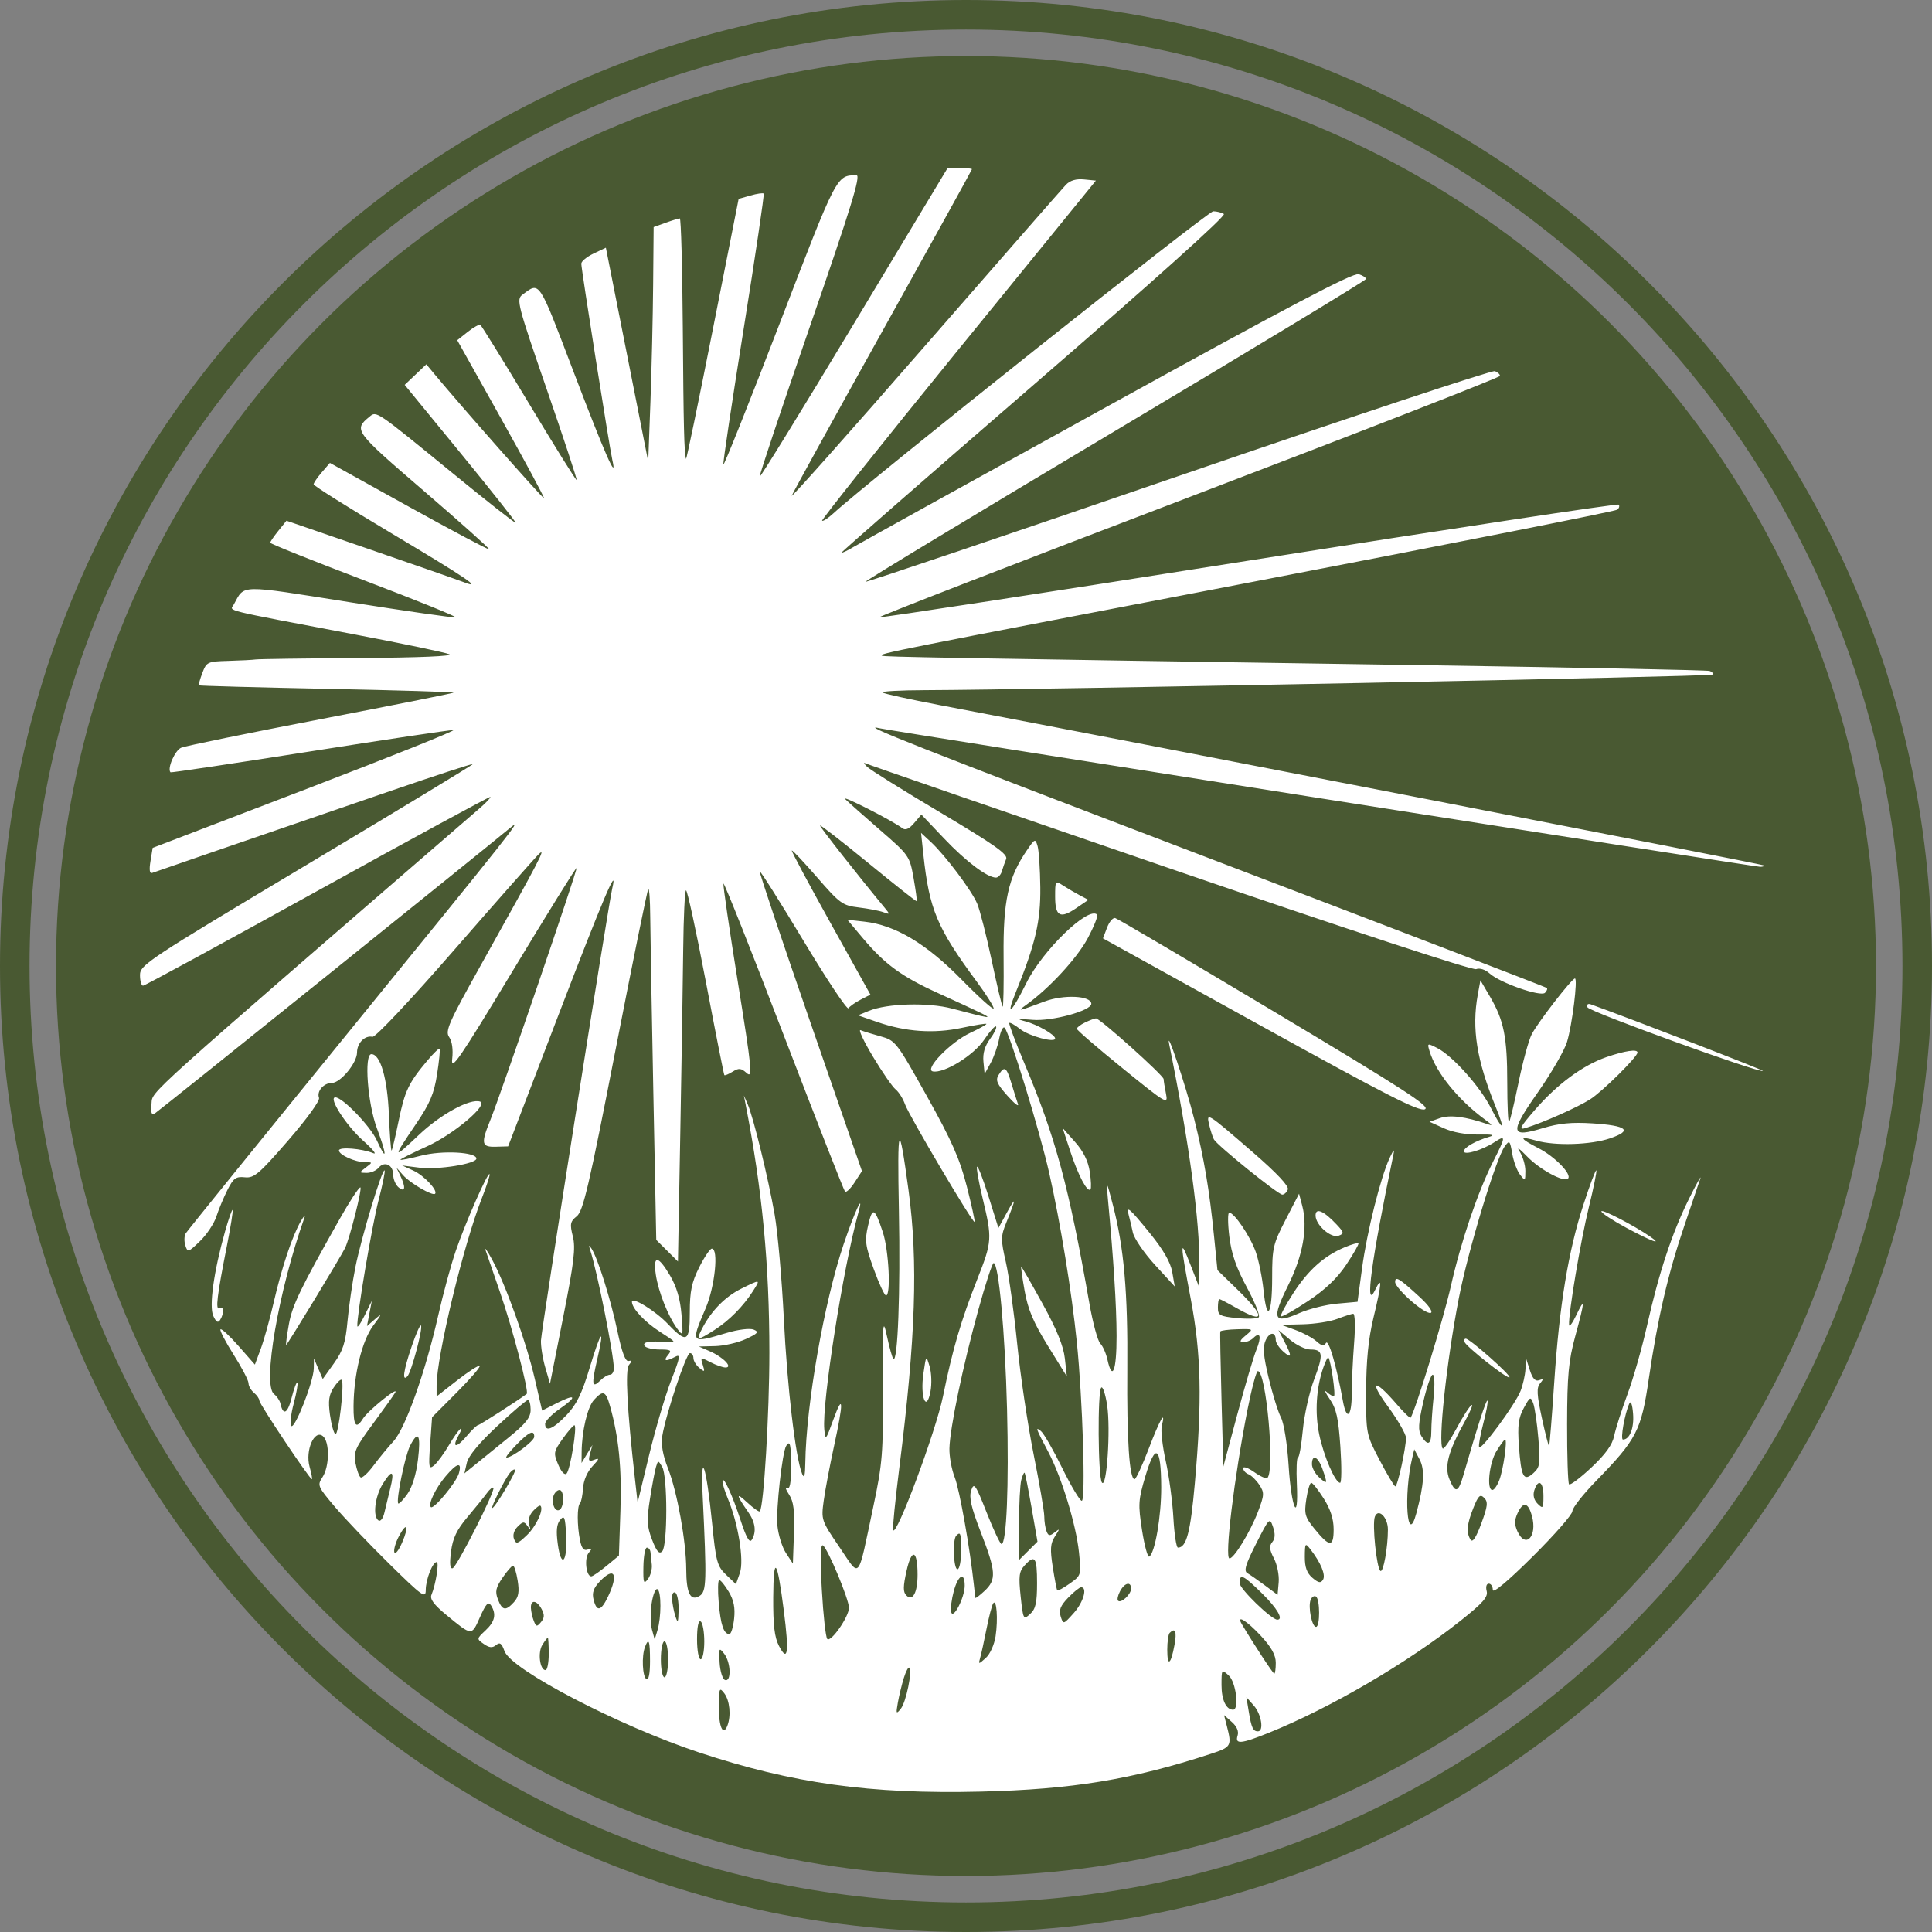 <svg width="512" height="512" viewBox="0 0 512 512" fill="none" xmlns="http://www.w3.org/2000/svg">
<rect x="0" y="0" width="512" height="512" fill="#808080" stroke="none"/>
<path fill-rule="evenodd" clip-rule="evenodd" d="M256 504.171C393.061 504.171 504.171 393.061 504.171 256C504.171 118.939 393.061 7.829 256 7.829C118.939 7.829 7.829 118.939 7.829 256C7.829 393.061 118.939 504.171 256 504.171ZM256 512C397.385 512 512 397.385 512 256C512 114.615 397.385 0 256 0C114.615 0 0 114.615 0 256C0 397.385 114.615 512 256 512Z" fill="#495932"/>
<circle cx="256" cy="256" r="241.159" fill="#495932"/>
<path fill-rule="evenodd" clip-rule="evenodd" d="M226.411 85.586C212.814 108.172 201.532 126.494 201.339 126.301C201.147 126.109 207.18 108.059 214.748 86.191C225.529 55.036 228.177 46.434 226.985 46.444C221.656 46.489 221.906 46.007 206.629 85.719C198.556 106.703 191.838 123.523 191.7 123.097C191.562 122.671 193.994 106.428 197.103 87.002C200.213 67.575 202.589 51.509 202.384 51.299C202.178 51.09 200.6 51.32 198.879 51.813L195.747 52.706L188.866 87.514C185.082 106.659 181.9 122 181.796 121.606C181.3 119.728 181.149 113.517 180.948 86.763C180.829 70.881 180.474 57.886 180.159 57.886C179.844 57.886 178.154 58.401 176.403 59.032L173.22 60.179L173.087 75.499C173.014 83.926 172.69 97.908 172.368 106.571L171.782 122.322L166.172 93.984L160.563 65.646L157.305 67.193C155.514 68.044 154.048 69.253 154.048 69.88C154.048 71.332 161.529 118.656 162.262 121.845C163.673 127.981 160.36 120.464 152.091 98.766C142.579 73.808 143.119 74.625 138.421 78.125C136.792 79.339 137.159 80.759 144.893 103.173C149.403 116.241 152.967 127.058 152.813 127.212C152.66 127.364 146.985 118.256 140.202 106.972C133.421 95.688 127.613 86.297 127.299 86.103C126.985 85.909 125.478 86.744 123.95 87.957L121.173 90.162L132.807 110.947C139.206 122.378 144.312 131.86 144.154 132.016C143.914 132.255 121.971 107.391 115.065 99.055L112.987 96.548L110.116 99.272L107.245 101.997L122.09 120.124C130.254 130.094 136.796 138.368 136.625 138.512C136.454 138.657 128.981 132.779 120.019 125.45C99.475 108.653 99.802 108.876 97.914 110.436C93.664 113.949 93.862 114.219 112.297 130.077C121.988 138.413 129.773 145.377 129.599 145.553C129.424 145.729 119.865 140.655 108.357 134.276L87.432 122.679L85.273 125.179C84.086 126.554 83.114 127.983 83.114 128.354C83.114 128.726 92.403 134.568 103.757 141.335C123.699 153.222 128.377 156.401 122.709 154.211C121.229 153.639 110.097 149.756 97.972 145.581L75.924 137.991L73.772 140.657C72.588 142.124 71.618 143.549 71.615 143.825C71.613 144.101 82.853 148.603 96.593 153.828C110.333 159.055 121.197 163.456 120.734 163.61C120.271 163.764 107.627 161.952 92.636 159.583C62.932 154.889 64.914 154.849 61.957 160.201C60.947 162.028 58.017 161.303 94.137 168.164C106.79 170.567 118.006 172.913 119.06 173.377C120.24 173.895 111.02 174.284 95.096 174.386C80.861 174.476 68.567 174.647 67.776 174.764C66.986 174.881 63.737 175.05 60.557 175.14C54.998 175.296 54.733 175.42 53.625 178.343C52.991 180.014 52.583 181.492 52.717 181.626C52.852 181.76 68.164 182.177 86.742 182.553C105.32 182.928 120.374 183.381 120.196 183.559C120.018 183.736 104.161 186.9 84.958 190.589C65.755 194.278 49.129 197.683 48.013 198.155C46.35 198.857 44.246 203.714 45.19 204.672C45.327 204.811 61.85 202.341 81.907 199.183C101.965 196.025 119.176 193.452 120.156 193.466C121.134 193.479 103.603 200.512 81.197 209.095L40.457 224.7L39.881 228.21C39.494 230.571 39.651 231.592 40.36 231.327C41.376 230.949 56.966 225.586 103.483 209.614C115.477 205.495 125.291 202.296 125.291 202.505C125.291 202.714 105.448 214.744 81.197 229.239C39.009 254.454 37.102 255.715 37.102 258.406C37.102 259.952 37.464 261.218 37.908 261.218C38.352 261.218 59.165 249.904 84.159 236.075C109.154 222.246 129.758 211.05 129.945 211.196C130.132 211.342 128.838 212.712 127.069 214.243C36.875 292.26 40.471 289.023 40.154 292.476C39.921 295.003 40.145 295.596 41.113 295.011C42.157 294.38 129.389 224.272 135.281 219.329C138.779 216.394 135.594 220.419 92.72 273.105C69.201 302.007 49.626 326.196 49.219 326.856C48.813 327.517 48.768 328.956 49.118 330.054C49.725 331.962 49.896 331.913 52.995 328.921C54.778 327.2 56.736 324.258 57.343 322.382C57.952 320.506 59.276 317.337 60.285 315.338C61.853 312.231 62.521 311.746 64.882 311.997C67.33 312.256 68.632 311.151 76.345 302.266C81.368 296.479 84.833 291.687 84.543 290.928C83.879 289.197 85.781 286.993 87.939 286.993C90.221 286.993 94.617 281.681 94.617 278.922C94.617 276.429 96.688 274.321 98.704 274.763C99.483 274.934 108.71 265.129 120.436 251.672C131.643 238.809 141.693 227.425 142.769 226.375C144.881 224.313 143.117 227.692 127.347 255.915C118.876 271.073 117.92 273.251 119.036 274.838C119.812 275.94 120.12 278.165 119.837 280.619C119.441 284.053 121.673 280.805 135.94 257.187C145.049 242.106 152.63 229.895 152.788 230.052C153.113 230.376 132.749 289.906 129.983 296.715C127.391 303.098 127.571 304.004 131.412 303.895L134.658 303.803L147.848 269.385C159.822 238.143 163.843 228.666 162.25 235.444C161.192 239.946 143.462 352.382 143.358 355.247C143.301 356.822 143.817 360.044 144.505 362.407L145.755 366.703L149.251 349.042C152.112 334.592 152.576 330.703 151.804 327.649C150.977 324.375 151.105 323.721 152.855 322.31C154.542 320.95 156.111 314.219 163.095 278.371C167.632 255.089 171.55 235.833 171.803 235.582C172.055 235.331 172.284 238.526 172.312 242.682C172.34 246.839 172.711 267.868 173.138 289.412L173.914 328.585L176.788 331.448L179.664 334.312L180.283 300.39C180.625 281.734 180.973 259.683 181.06 251.388C181.145 243.095 181.477 236.148 181.796 235.952C182.115 235.756 184.477 246.622 187.045 260.1C189.612 273.578 191.824 284.743 191.959 284.911C192.094 285.079 193.085 284.668 194.161 283.999C195.802 282.978 196.405 283.04 197.897 284.385C199.5 285.83 199.271 283.472 195.572 260.477C193.315 246.446 191.582 234.604 191.721 234.16C191.859 233.715 199.037 251.757 207.67 274.253C216.304 296.749 223.622 315.433 223.935 315.774C224.247 316.116 225.386 315.035 226.466 313.374L228.429 310.353L214.722 270.831C207.183 249.094 201.168 231.158 201.354 230.972C201.541 230.787 206.769 239.07 212.972 249.38C219.175 259.69 224.523 267.708 224.856 267.197C225.19 266.686 226.634 265.665 228.066 264.927L230.671 263.585L220.11 244.629C214.302 234.204 209.679 225.549 209.837 225.396C209.995 225.244 213.021 228.455 216.562 232.531C222.59 239.47 223.293 239.978 227.586 240.49C230.108 240.789 233.035 241.354 234.089 241.743C235.881 242.404 235.906 242.329 234.488 240.618C227.625 232.338 217.314 219.227 217.314 218.781C217.314 218.479 223.029 222.911 230.015 228.631C237.001 234.352 242.817 238.948 242.938 238.846C243.061 238.743 242.688 235.983 242.109 232.711C241.076 226.864 240.926 226.649 233.26 220.001C228.971 216.282 224.815 212.59 224.024 211.797C222.668 210.438 236.564 217.507 239.116 219.475C239.948 220.116 240.895 219.71 242.243 218.135L244.176 215.874L250.192 222.209C255.97 228.292 261.638 232.568 263.932 232.576C264.53 232.578 265.236 231.827 265.501 230.909C265.767 229.991 266.278 228.529 266.637 227.663C267.16 226.404 263.668 223.933 249.253 215.36C239.33 209.459 230.566 203.985 229.775 203.197C228.985 202.408 228.769 201.992 229.296 202.272C229.823 202.552 266.103 215.081 309.918 230.113C357.274 246.361 390.235 257.195 391.192 256.83C392.146 256.465 393.606 256.937 394.768 257.983C397.529 260.471 408.301 264.234 409.434 263.105C409.932 262.61 410.152 262.027 409.923 261.81C409.695 261.593 369.823 246.28 321.319 227.782C242.911 197.878 226.687 191.476 233.232 193.022C236.206 193.724 464.963 229.716 466.452 229.716C467.206 229.716 467.642 229.543 467.422 229.331C467.098 229.02 306.224 197.736 249.124 186.88C241.05 185.345 234.184 183.831 233.867 183.515C233.549 183.199 238.646 182.923 245.192 182.901C275.499 182.802 453.27 179.294 453.78 178.786C454.097 178.47 453.755 178.03 453.02 177.809C452.286 177.587 418.902 176.912 378.834 176.307C247.57 174.327 234.094 174.092 233.712 173.763C233.039 173.184 234.845 172.825 331.863 154.218C384.585 144.105 428.123 135.485 428.615 135.06C429.108 134.635 429.257 134.035 428.949 133.727C428.639 133.419 384.518 140.099 330.901 148.57C277.283 157.041 233.241 163.798 233.027 163.586C232.814 163.373 269.73 149.062 315.063 131.782C360.395 114.504 397.494 100.03 397.506 99.621C397.517 99.21 396.913 98.64 396.165 98.354C395.416 98.068 357.653 110.592 312.246 126.185C266.84 141.777 229.545 154.375 229.369 154.179C229.192 153.984 258.953 135.997 295.505 114.208C332.057 92.419 361.985 74.299 362.011 73.94C362.037 73.582 361.171 73.008 360.087 72.665C358.613 72.199 341.852 81.012 293.705 107.567C258.28 127.106 227.895 143.931 226.181 144.956C224.467 145.981 223.065 146.632 223.065 146.403C223.065 146.174 246.1 126.057 274.252 101.698C305.854 74.354 325.017 57.14 324.338 56.707C323.732 56.321 322.465 56 321.522 55.991C320.118 55.98 229.768 127.824 220.918 135.988C219.475 137.321 218.102 138.221 217.868 137.988C217.635 137.756 233.865 117.383 253.934 92.714L290.425 47.862L287.278 47.553C285.17 47.345 283.58 47.819 282.462 48.985C281.544 49.943 264.701 69.198 245.032 91.775C225.363 114.351 209.523 132.16 209.83 131.351C210.139 130.54 221.007 110.814 233.983 87.515C246.958 64.215 257.574 45.01 257.574 44.836C257.574 44.664 256.125 44.521 254.352 44.521H251.13L226.411 85.586ZM244.7 226.418C246.267 241.029 248.307 245.885 258.907 260.225C261.337 263.512 263.325 266.663 263.325 267.228C263.325 267.793 259.512 264.37 254.851 259.621C245.483 250.076 237.261 245.165 229.119 244.251L224.555 243.739L228.668 248.631C234.476 255.54 238.97 258.819 248.651 263.211C253.295 265.319 258.389 267.679 259.97 268.456C263.27 270.077 262.334 269.934 252.321 267.285C245.957 265.601 235.117 265.899 230.255 267.893L227.379 269.071L232.459 270.83C240.045 273.457 247.487 273.97 254.938 272.379C258.496 271.62 261.408 271.157 261.408 271.353C261.408 271.549 259.48 272.611 257.122 273.715C251.899 276.161 244.815 283.477 247.224 283.938C250.215 284.512 258.089 279.639 260.825 275.522C262.28 273.334 263.691 271.764 263.961 272.034C264.231 272.303 263.52 273.78 262.379 275.316C260.972 277.213 260.407 279.151 260.62 281.357L260.934 284.606L262.527 281.709C263.403 280.116 264.427 277.184 264.802 275.195C265.176 273.204 265.82 271.931 266.231 272.363C267.584 273.788 275.557 299.76 278.062 310.907C281.052 324.211 283.997 342.263 285.373 355.725C286.912 370.785 287.75 397.727 286.678 397.727C286.177 397.727 283.847 393.826 281.5 389.059C279.153 384.29 276.622 379.887 275.875 379.274C274.295 377.977 274.457 378.435 277.837 384.84C281.336 391.47 285.188 404.086 285.937 411.37C286.56 417.428 286.54 417.496 283.518 419.64C281.841 420.828 280.341 421.647 280.185 421.458C280.029 421.27 279.491 418.494 278.99 415.29C278.248 410.544 278.353 409.042 279.558 407.176C280.912 405.079 280.907 404.989 279.482 406.105C278.195 407.113 277.827 407.059 277.337 405.788C277.012 404.944 276.745 403.185 276.745 401.879C276.745 400.572 275.472 393.148 273.914 385.381C272.356 377.614 270.398 364.446 269.563 356.12C268.728 347.794 267.374 338.05 266.557 334.467C265.185 328.461 265.196 327.643 266.699 323.941C269.299 317.536 269.355 316.758 266.889 321.25L264.592 325.437L261.98 317.095C260.544 312.506 259.171 308.949 258.931 309.188C258.691 309.427 259.363 313.23 260.424 317.638C262.977 328.242 262.923 329.03 258.982 339.026C254.675 349.946 252.467 357.493 249.903 370.044C247.988 379.414 237.426 407.697 236.677 405.459C236.509 404.958 237.254 397.536 238.333 388.966C242.675 354.487 243.342 334.37 240.772 315.441C238.203 296.511 237.767 297.446 238.22 320.918C238.635 342.365 237.922 361.293 236.746 360.121C236.463 359.839 235.698 357.124 235.047 354.086C233.97 349.072 233.872 350.319 233.975 367.657C234.079 385.078 233.859 387.836 231.459 399.159C227.167 419.406 228.105 418.281 222.441 409.97C217.656 402.945 217.598 402.773 218.299 397.662C218.691 394.81 219.924 388.296 221.039 383.186C223.592 371.482 223.515 368.865 220.835 376.249C218.85 381.717 218.742 381.833 218.449 378.813C217.782 371.938 223.441 335.931 227.48 321.359C229.111 315.474 226.486 321.1 223.571 329.736C218.401 345.054 213.623 372.321 213.414 387.698C213.368 391.143 213.131 391.944 212.564 390.568C210.829 386.351 208.617 367.571 207.729 349.52C207.211 339.019 206.111 326.561 205.282 321.836C203.588 312.177 199.644 296.045 198.135 292.603L197.14 290.334L197.617 292.792C202.012 315.416 203.892 335.084 203.893 358.439C203.894 374.609 202.406 399.354 201.362 400.522C201.162 400.746 199.642 399.672 197.984 398.135C194.954 395.326 195.041 396.047 198.3 400.738C200.201 403.475 200.515 406.034 199.204 408.095C198.631 408.996 197.727 407.392 196.261 402.869C194.08 396.148 191.539 390.699 191.471 392.599C191.45 393.191 192.085 395.232 192.884 397.135C195.631 403.683 197.232 413.536 196.081 416.822L195.033 419.817L192.432 417.337C190.063 415.076 189.734 413.866 188.716 403.667C187.184 388.325 185.601 383.67 186.209 396.295C187.312 419.178 187.235 421.776 185.414 422.914C182.971 424.44 181.88 422.277 181.858 415.865C181.832 408.461 179.458 395.329 177.027 389.142C175.644 385.62 175.145 382.797 175.511 380.55C176.439 374.844 181.864 358.588 182.839 358.588C183.348 358.588 183.764 359.18 183.764 359.904C183.764 360.626 184.473 361.804 185.34 362.521C186.739 363.678 186.841 363.588 186.243 361.711C185.592 359.67 185.66 359.645 188.261 360.997C189.741 361.766 191.546 362.397 192.268 362.401C194.329 362.41 191.689 359.672 188.143 358.121L185.202 356.835L189.515 356.732C191.888 356.675 195.554 355.832 197.663 354.86C200.881 353.374 201.215 352.973 199.737 352.364C198.724 351.947 195.666 352.323 192.547 353.249C182.968 356.091 182.984 356.109 187.023 346.656C189.46 340.952 190.493 330.905 188.642 330.905C188.163 330.905 186.653 333.137 185.287 335.865C183.307 339.824 182.805 342.217 182.805 347.713C182.805 355.707 182.003 356.131 176.941 350.813C173.674 347.381 167.468 343.565 167.468 344.987C167.468 346.747 170.881 350.381 175.022 353.028C179.29 355.758 179.346 355.852 176.575 355.648C172.037 355.314 170.183 355.646 170.823 356.679C171.149 357.204 172.953 357.634 174.831 357.634C177.759 357.634 178.077 357.838 177.054 359.066C175.682 360.712 176.41 360.908 178.921 359.57C180.423 358.769 180.28 359.622 177.877 365.785C176.344 369.714 173.715 378.616 172.034 385.567L168.976 398.205L168.274 392C166.175 373.445 165.629 362.985 166.695 361.706C167.533 360.701 167.504 360.459 166.57 360.683C165.745 360.879 164.793 358.337 163.642 352.861C161.883 344.483 158.416 333.418 156.763 330.905C156.033 329.796 155.96 329.904 156.438 331.382C158.315 337.184 162.671 359.027 162.674 362.645C162.674 363.564 162.213 364.316 161.649 364.316C161.083 364.316 159.954 364.98 159.138 365.794C156.877 368.045 156.705 367.003 158.242 360.378C160.353 351.278 159.293 352.413 156.261 362.498C154.204 369.343 152.786 372.239 150.13 375.019C146.568 378.748 144.462 379.608 144.462 377.333C144.462 376.617 146.195 374.835 148.314 373.372C153.09 370.076 152.652 369.252 147.512 371.865L143.666 373.819L141.685 365.255C139.483 355.732 133.968 340.353 130.392 333.769C129.109 331.406 128.348 330.332 128.7 331.382C129.052 332.432 130.754 337.372 132.481 342.36C135.788 351.906 140.25 368.896 139.583 369.397C137.1 371.259 127.096 377.681 126.678 377.681C126.374 377.681 125.021 378.987 123.672 380.585C120.989 383.761 119.716 383.783 121.412 380.627C123.448 376.839 121.527 378.651 119.057 382.85C117.693 385.168 115.883 387.637 115.037 388.338C113.638 389.493 113.543 388.961 114 382.598L114.504 375.585L121.042 369.023C124.639 365.414 127.37 362.25 127.111 361.993C126.852 361.735 124.181 363.447 121.173 365.798L115.705 370.071V367.242C115.705 359.407 122.816 329.919 127.696 317.519C129.002 314.199 129.921 311.331 129.737 311.148C129.233 310.647 123.45 323.774 120.823 331.382C119.553 335.057 117.448 342.79 116.144 348.565C112.763 363.537 107.425 378.55 104.264 381.976C102.81 383.551 100.428 386.447 98.971 388.41C97.513 390.374 95.986 391.775 95.577 391.523C95.169 391.272 94.553 389.576 94.21 387.754C93.654 384.801 94.143 383.686 98.72 377.481C101.544 373.653 104.24 369.877 104.711 369.089C105.93 367.052 97.556 373.785 96.219 375.917C94.377 378.857 93.656 377.931 93.693 372.669C93.753 364.202 95.95 355.241 98.945 351.253C101.207 348.241 101.297 347.941 99.467 349.52L97.253 351.429L97.895 348.088L98.536 344.747L96.654 348.565C95.619 350.665 94.739 351.954 94.699 351.429C94.506 348.917 98.575 324.787 100.318 318.099C101.401 313.942 102.123 310.379 101.923 310.178C101.313 309.572 95.741 328.027 94.19 335.785C93.391 339.781 92.45 346.224 92.098 350.104C91.577 355.854 90.912 357.922 88.495 361.305L85.531 365.455L84.365 362.737L83.2 360.02L83.157 362.664C83.1 366.135 78.126 378.823 77.188 377.889C76.788 377.491 77.079 374.831 77.835 371.978C78.59 369.125 79.028 366.612 78.808 366.392C78.587 366.173 77.898 368.007 77.276 370.467C76.217 374.654 75.026 375.254 74.315 371.957C74.146 371.171 73.38 370.039 72.615 369.441C69.502 367.012 73.76 342.268 80.643 322.79C81.015 321.74 80.603 322.115 79.728 323.623C77.454 327.541 74.684 335.838 72.515 345.224C71.484 349.687 69.944 355.205 69.094 357.487L67.547 361.636L63.234 356.726C60.862 354.025 58.705 352.03 58.441 352.293C58.177 352.555 59.739 355.573 61.911 358.997C64.082 362.422 65.859 365.826 65.859 366.562C65.859 367.298 66.506 368.435 67.297 369.089C68.088 369.743 68.735 370.686 68.735 371.185C68.735 372.082 82.051 392 82.65 392C82.82 392 82.545 390.508 82.04 388.684C80.849 384.389 83.317 378.732 85.57 380.594C87.396 382.103 87.334 388.617 85.467 391.455C84.045 393.615 84.178 393.933 88.724 399.297C91.331 402.372 97.82 409.175 103.146 414.415C111.915 423.044 112.829 423.701 112.829 421.381C112.829 418.596 114.642 413.956 115.73 413.956C116.435 413.956 115.469 419.976 114.335 422.654C113.871 423.752 115.003 425.278 118.289 427.981C125.13 433.608 124.957 433.597 127.198 428.552C128.768 425.02 129.415 424.326 130.114 425.427C131.601 427.769 131.172 429.731 128.656 432.083C126.285 434.302 126.282 434.323 128.218 435.674C129.674 436.689 130.492 436.762 131.458 435.964C132.472 435.126 132.953 435.469 133.689 437.552C135.432 442.484 163.947 457.343 185.202 464.393C210.038 472.631 230.591 475.496 259.852 474.797C284.079 474.219 300.026 471.604 320.84 464.796C326.324 463.003 326.491 462.715 325.123 457.391L324.387 454.527L326.461 456.358C327.775 457.518 328.331 458.829 327.978 459.938C327.216 462.327 328.867 462.182 336.252 459.205C352.56 452.634 373.04 440.658 387.144 429.445C393.002 424.788 394.392 423.202 393.982 421.642C393.691 420.53 393.931 419.684 394.538 419.684C395.127 419.684 395.609 420.428 395.609 421.338C395.609 422.373 399.555 419.074 406.153 412.524C411.952 406.767 416.697 401.346 416.697 400.48C416.697 399.613 419.51 396.019 422.948 392.492C433.777 381.384 434.938 379.137 436.95 365.373C439.291 349.355 442.068 337.412 446.408 324.7C448.38 318.924 450.271 313.34 450.612 312.29C450.952 311.24 449.569 313.731 447.537 317.827C443.085 326.804 439.609 337.339 436.452 351.429C435.158 357.204 432.827 365.366 431.27 369.566C429.715 373.767 428.137 378.707 427.763 380.544C427.289 382.88 425.474 385.394 421.734 388.9C418.791 391.658 416.131 393.663 415.821 393.355C415.512 393.047 415.276 385.85 415.295 377.363C415.325 364.495 415.683 360.634 417.452 354.133C420.026 344.673 420.076 343.582 417.709 348.565C416.711 350.665 415.859 351.794 415.816 351.074C415.639 348.086 418.883 328.804 421.045 319.989C422.325 314.773 423.219 310.352 423.033 310.166C422.845 309.98 421.321 314.033 419.646 319.173C415.614 331.539 413.253 345.869 411.892 366.225C411.277 375.413 410.662 383.046 410.523 383.187C410.385 383.328 409.521 379.982 408.604 375.753C407.272 369.615 407.174 367.777 408.118 366.645C409.081 365.488 409.037 365.327 407.877 365.77C406.891 366.148 406.146 365.351 405.444 363.167L404.431 360.02L404.261 362.884C404.167 364.459 403.584 367.037 402.965 368.612C401.533 372.256 392.358 384.676 391.966 383.503C391.803 383.018 392.324 380.132 393.121 377.089C393.919 374.046 394.401 371.387 394.193 371.179C393.859 370.847 391.606 377.82 387.851 390.807C386.467 395.596 385.707 395.851 384.129 392.056C382.727 388.685 383.781 384.662 388.105 376.87C389.664 374.062 390.497 372.036 389.958 372.368C389.418 372.7 387.601 375.543 385.919 378.685C384.238 381.826 382.625 384.16 382.334 383.871C381.017 382.56 383.35 360.827 386.615 343.99C389.066 331.352 396.444 306.969 398.779 303.789C400.015 302.105 400.155 302.242 400.749 305.701C401.101 307.75 402.03 310.26 402.812 311.279C404.17 313.046 404.236 313 404.236 310.298C404.236 308.74 403.536 306.402 402.681 305.104C401.826 303.806 402.686 304.375 404.591 306.369C407.973 309.907 414.437 313.427 415.538 312.33C416.648 311.225 412.065 306.512 407.712 304.281C402.599 301.661 402.398 300.92 407.169 302.283C412.14 303.702 421.555 303.408 426.667 301.674C432.778 299.6 431.226 298.293 421.95 297.7C416.557 297.356 413.142 297.685 408.928 298.956C400.155 301.601 399.973 300.295 407.596 289.408C411.141 284.343 414.598 278.361 415.277 276.115C416.642 271.6 418.173 259.309 417.371 259.309C416.547 259.309 407.504 270.987 405.912 274.105C405.108 275.68 403.536 281.447 402.419 286.92C401.303 292.393 400.175 297.082 399.916 297.341C399.656 297.599 399.44 292.907 399.437 286.913C399.431 274.796 398.549 270.408 394.841 264.082L392.323 259.786L391.625 263.605C389.982 272.586 391.326 280.956 396.414 293.436C399.021 299.834 398.295 299.894 395.065 293.548C392.204 287.925 384.971 279.85 380.934 277.771C378.244 276.386 378.196 276.405 378.85 278.571C380.574 284.289 386.544 291.622 393.714 296.831C395.556 298.169 395.658 298.408 394.171 297.897C388.37 295.907 384.242 295.383 381.614 296.305L378.834 297.28L382.668 299.015C385.014 300.076 388.548 300.714 391.774 300.659C395.555 300.594 396.353 300.771 394.594 301.286C391.06 302.32 387.94 304.107 387.94 305.097C387.94 306.236 392.789 304.808 395.966 302.735C399.133 300.668 399.113 301.08 395.718 307.783C391.62 315.874 387.146 329.065 384.477 340.928C382.581 349.353 375.046 373.962 373.832 375.698C373.676 375.919 372.005 374.303 370.116 372.107C364.22 365.247 362.63 365.656 367.794 372.704C370.438 376.315 372.603 380.066 372.603 381.042C372.603 383.762 370.37 393.91 369.775 393.899C369.485 393.893 367.621 390.779 365.632 386.978C362.03 380.092 362.016 380.026 362.044 368.612C362.063 360.542 362.637 354.811 363.982 349.221C366.223 339.912 366.338 337.933 364.406 341.883C361.582 347.658 363.434 333.964 369.25 306.085C369.619 304.312 369.362 304.526 368.251 306.912C365.863 312.041 362.253 326.497 360.956 336.125L359.761 344.993L354.33 345.483C351.344 345.753 346.824 346.889 344.286 348.007C337.48 351.005 336.92 349.605 341.357 340.677C345.297 332.75 346.624 325.294 345.115 319.568L344.265 316.345L340.701 323.246C337.378 329.677 337.136 330.72 337.136 338.584C337.136 348.576 335.743 350.61 334.848 341.922C334.502 338.557 333.573 333.979 332.783 331.75C331.317 327.611 327.088 321.359 325.755 321.359C325.349 321.359 325.36 324.2 325.78 327.673C326.335 332.262 327.609 335.955 330.443 341.188C332.588 345.147 334 348.707 333.582 349.098C333.164 349.489 330.558 349.582 327.789 349.304C323.275 348.851 322.757 348.566 322.757 346.534C322.757 345.289 322.929 344.269 323.139 344.269C323.348 344.269 325.397 345.338 327.692 346.644C335.281 350.965 335.393 349.001 327.969 341.783L322.637 336.599L321.752 327.786C320.5 315.299 319.091 306.965 316.472 296.539C314.237 287.649 308.755 271.334 309.896 276.969C315.176 303.056 318.002 323.841 317.815 335.2L317.721 340.928L315.495 335.2C312.647 327.869 312.656 328.877 315.568 344.269C318.331 358.876 318.599 371.076 316.637 393.153C315.488 406.09 314.423 410.137 312.166 410.137C311.742 410.137 311.199 406.594 310.961 402.262C310.721 397.93 309.811 391.164 308.939 387.227C308.066 383.289 307.591 379.1 307.884 377.919C309.023 373.316 307.386 376.146 304.434 383.886C302.731 388.348 301.038 392 300.669 392C299.295 392 298.595 381.415 298.745 362.884C298.91 342.477 297.874 330.655 294.931 319.344C293.251 312.886 293.134 312.694 293.543 317.063C295.116 333.823 295.888 345.938 295.902 354.054C295.917 363.266 294.779 366.205 293.48 360.313C293.11 358.636 292.255 356.714 291.579 356.041C290.905 355.369 289.613 350.619 288.71 345.487C283.214 314.224 279.776 301.532 271.443 281.721C269.064 276.068 267.278 271.284 267.472 271.09C267.667 270.896 268.963 271.628 270.354 272.717C272.753 274.597 279.621 276.442 279.621 275.207C279.621 274.205 274.913 271.503 271.689 270.655C269.231 270.01 269.642 269.93 273.694 270.266C278.781 270.689 289.207 267.837 289.207 266.024C289.207 263.842 281.895 263.491 276.745 265.427C269.781 268.044 269.41 268.111 271.953 266.297C277.985 261.989 285.416 253.956 288.227 248.703C289.922 245.537 291.05 242.689 290.736 242.375C288.437 240.087 276.261 251.877 271.981 260.537C268.077 268.435 266.373 269.914 269.197 262.952C274.403 250.116 275.79 244.186 275.691 235.169C275.638 230.332 275.315 225.415 274.972 224.242C274.372 222.187 274.27 222.224 272.173 225.283C267.163 232.593 265.821 238.681 265.962 253.448C266.035 260.989 265.92 266.985 265.707 266.772C265.495 266.56 264.186 261.038 262.8 254.5C261.414 247.963 259.69 241.207 258.968 239.486C257.491 235.966 250.47 226.633 246.625 223.077L244.091 220.733L244.7 226.418ZM279.621 237.618C279.621 242.862 280.947 243.58 285.231 240.657L288.431 238.473L286.184 237.287C284.947 236.635 282.964 235.474 281.778 234.708C279.654 233.336 279.621 233.379 279.621 237.618ZM293.37 245.852L292.298 248.678L334.009 271.746C367.404 290.216 376.096 294.647 377.612 293.974C379.175 293.279 372.267 288.803 338.062 268.345C315.268 254.712 296.128 243.437 295.53 243.291C294.931 243.145 293.959 244.298 293.37 245.852ZM420.691 266.944C421.064 268.058 466.478 284.513 467.198 283.795C467.411 283.583 432.922 270.249 421.599 266.166C420.8 265.878 420.438 266.188 420.691 266.944ZM287.529 270.974C286.344 271.544 285.373 272.293 285.373 272.638C285.373 272.983 290.828 277.691 297.497 283.101C309.166 292.568 309.597 292.821 309 289.845C308.657 288.145 308.378 286.405 308.378 285.978C308.378 285.003 291.402 269.787 290.414 269.874C290.013 269.91 288.715 270.405 287.529 270.974ZM231.32 279.981C233.789 284.1 236.501 288.024 237.346 288.7C238.191 289.377 239.313 291.159 239.84 292.66C240.87 295.59 257.839 324.277 258.281 323.836C258.428 323.69 257.497 319.448 256.214 314.408C254.351 307.1 252.213 302.262 245.639 290.499C237.579 276.078 237.308 275.727 233.347 274.636C231.119 274.022 228.741 273.288 228.063 273.006C227.385 272.722 228.85 275.862 231.32 279.981ZM113.224 281.096C108.274 287.003 107.277 289.096 105.658 296.988C104.8 301.173 103.956 304.74 103.781 304.913C103.607 305.086 103.285 300.803 103.065 295.394C102.676 285.783 100.817 279.356 98.426 279.356C96.435 279.356 97.418 292.481 99.901 299.05C102.589 306.16 102.577 308.205 99.884 302.256C98.162 298.455 90.805 290.811 88.867 290.811C86.927 290.811 91.72 298.267 96.254 302.304C98.781 304.553 99.984 306.039 98.93 305.607C95.911 304.369 89.824 303.882 89.824 304.876C89.824 306.054 94.14 307.994 96.762 307.994C98.775 307.994 98.779 308.023 96.956 309.395C95.132 310.77 95.136 310.798 97.136 310.827C98.257 310.844 99.69 310.239 100.321 309.482C101.895 307.593 104.202 308.685 104.202 311.321C104.202 312.512 104.849 314.022 105.64 314.676C107.397 316.128 107.595 314.66 106.066 311.511L105.052 309.426L106.841 311.455C108.69 313.553 114.643 317.007 115.293 316.359C116.121 315.535 112.382 311.525 109.591 310.244L106.599 308.87L111.178 309.449C116.035 310.063 126.249 308.424 126.249 307.03C126.249 305.293 117.208 304.813 111.631 306.255C108.599 307.037 106.119 307.523 106.119 307.334C106.119 307.145 109.312 305.542 113.216 303.771C120.249 300.579 129.566 292.708 127.228 291.932C124.566 291.048 116.808 295.272 111.016 300.758C103.999 307.405 103.935 307.167 110.234 297.883C113.933 292.43 115.022 289.861 115.832 284.683C116.384 281.147 116.686 278.104 116.501 277.921C116.317 277.737 114.841 279.166 113.224 281.096ZM425.73 280.138C419.456 282.299 412.633 287.338 406.719 294.182C402.759 298.765 402.379 299.516 404.322 298.922C408.922 297.519 417.963 293.506 421.366 291.358C424.608 289.31 433.952 280.076 433.952 278.919C433.952 277.959 430.628 278.453 425.73 280.138ZM264.642 284.866C263.771 286.257 264.182 287.234 266.954 290.355C268.807 292.443 270.075 293.445 269.769 292.581C269.464 291.717 268.683 289.246 268.035 287.092C266.725 282.738 266.195 282.39 264.642 284.866ZM320.452 298.129C320.807 299.617 321.364 301.331 321.688 301.937C322.537 303.525 338.71 316.586 339.827 316.586C340.343 316.586 341.002 315.973 341.29 315.222C341.63 314.339 338.38 310.882 332.046 305.393C319.811 294.787 319.623 294.67 320.452 298.129ZM283.641 305.13C285.728 311.48 288.143 316.054 288.973 315.227C289.229 314.973 289.151 312.862 288.801 310.535C288.369 307.668 287.108 305.118 284.883 302.616L281.602 298.925L283.641 305.13ZM90.026 323.029C79.531 341.629 77.458 345.926 76.557 350.952C76.038 353.839 75.714 356.304 75.837 356.428C76.013 356.607 90.19 333.273 91.443 330.742C92.672 328.258 96.096 314.676 95.493 314.676C95.078 314.676 92.618 318.436 90.026 323.029ZM59.643 326.345C56.66 336.919 55.367 346.201 56.525 348.733C57.285 350.394 57.774 350.678 58.342 349.785C59.449 348.048 59.332 345.953 58.168 346.67C57.034 347.368 57.499 343.477 60.167 329.993C61.149 325.029 61.813 320.829 61.642 320.66C61.473 320.491 60.573 323.048 59.643 326.345ZM230.041 324.824C229.132 328.781 229.305 330.097 231.546 336.304C232.939 340.16 234.404 343.315 234.802 343.315C236.144 343.315 235.541 331.287 233.961 326.54C231.774 319.967 231.214 319.721 230.041 324.824ZM299.136 322.075C299.396 322.993 299.88 325.034 300.212 326.609C300.545 328.184 303.179 332.05 306.067 335.2L311.318 340.928L310.656 337.111C310.207 334.529 308.3 331.207 304.764 326.849C299.293 320.106 298.354 319.309 299.136 322.075ZM348.638 322.114C348.638 324.647 352.754 328.24 354.772 327.468C356.249 326.905 356.192 326.609 354.202 324.49C350.813 320.88 348.638 319.951 348.638 322.114ZM424.382 321.029C424.391 321.473 427.396 323.447 431.06 325.416C437.736 329.004 440.823 330.133 437.281 327.692C432.981 324.729 424.367 320.279 424.382 321.029ZM356.349 330.545C350.914 332.821 346.735 336.547 342.78 342.642C340.725 345.807 339.239 348.591 339.475 348.828C339.713 349.064 342.915 347.267 346.59 344.833C351.204 341.779 354.365 338.77 356.802 335.114C358.743 332.203 360.18 329.671 359.997 329.488C359.813 329.306 358.171 329.781 356.349 330.545ZM173.802 337.826C174.477 342.347 177.074 348.878 179.497 352.147C181.026 354.21 181.068 354.061 180.6 348.326C180.267 344.265 179.304 340.986 177.584 338.064C174.384 332.627 173.013 332.54 173.802 337.826ZM259.198 347.372C255.101 362.305 251.746 378.43 251.609 383.842C251.555 385.966 252.188 389.422 253.015 391.522C254.291 394.762 257.042 410.243 258.103 420.161C258.272 421.736 258.438 423.207 258.471 423.429C258.505 423.653 259.611 422.826 260.929 421.593C264.098 418.628 263.962 416.48 259.945 406.121C257.366 399.472 256.757 396.825 257.38 394.966C258.116 392.765 258.515 393.338 261.479 400.852C263.285 405.43 265.05 409.177 265.401 409.179C266.751 409.187 267.394 393.655 266.876 373.459C266.354 353.088 264.668 334.723 263.322 334.723C262.962 334.723 261.106 340.415 259.198 347.372ZM271.54 342.121C272.411 347.017 273.892 350.514 277.706 356.679L282.727 364.793L282.198 360.02C281.828 356.688 280.039 352.295 276.269 345.462C273.3 340.08 270.764 335.678 270.634 335.678C270.502 335.678 270.911 338.578 271.54 342.121ZM369.727 339.767C369.727 340.571 371.884 343.026 374.52 345.224C379.842 349.662 381.273 348.354 376.197 343.691C370.824 338.753 369.727 338.089 369.727 339.767ZM196.467 341.505C192.219 343.599 188.531 347.34 186.101 352.021C184.368 355.358 184.715 355.41 189.295 352.491C193.206 350 196.967 346.202 199.567 342.121C201.571 338.974 201.593 338.978 196.467 341.505ZM354.39 349.52C352.545 350.227 348.447 350.869 345.283 350.946L339.532 351.086L343.303 352.462C345.376 353.218 347.883 354.567 348.873 355.458C350.249 356.698 350.846 356.801 351.409 355.895C352.094 354.791 354.223 362.108 355.874 371.237C356.851 376.642 358.223 375.53 358.23 369.328C358.233 366.308 358.513 360.295 358.851 355.963C359.202 351.475 359.097 348.119 358.606 348.16C358.132 348.2 356.235 348.812 354.39 349.52ZM109.101 356.811C106.93 363.212 106.494 366.251 107.963 364.746C109.023 363.658 112.16 351.877 111.552 351.269C111.317 351.036 110.214 353.53 109.101 356.811ZM323.393 352.861C323.306 353.123 323.452 361.285 323.716 370.998L324.195 388.659L327.905 374.817C329.946 367.204 332.217 359.512 332.95 357.725C334.379 354.249 333.989 352.749 332.135 354.595C331.512 355.216 330.333 355.71 329.515 355.693C328.39 355.669 328.541 355.236 330.14 353.906C332.249 352.153 332.246 352.151 327.901 352.267C325.507 352.331 323.479 352.598 323.393 352.861ZM335.412 355.204C334.606 356.968 334.791 359.256 336.225 365.234C337.247 369.495 338.708 374.183 339.471 375.653C340.251 377.156 341.135 382.681 341.489 388.266C342.216 399.73 344.177 404.14 343.681 393.191C343.508 389.383 343.64 386.269 343.973 386.27C344.306 386.271 344.888 382.989 345.265 378.976C345.643 374.963 346.996 368.919 348.27 365.547C350.801 358.85 350.639 357.634 347.218 357.634C345.971 357.634 343.57 356.476 341.881 355.06L338.809 352.487L340.369 355.491C342.436 359.471 342.336 360.206 340.011 358.111C338.957 357.161 338.094 355.831 338.094 355.156C338.094 352.875 336.465 352.905 335.412 355.204ZM388.1 355.619C388.592 356.926 399.5 365.531 400.016 365.018C400.519 364.517 389.517 354.77 388.449 354.77C388.081 354.77 387.924 355.152 388.1 355.619ZM244.714 364.017C243.806 370.235 245.501 374.522 246.587 368.755C246.962 366.765 246.856 363.77 246.353 362.101C245.44 359.077 245.435 359.084 244.714 364.017ZM350.689 362.435C348.814 367.792 348.411 374.379 349.606 380.144C350.799 385.898 353.849 392.954 355.144 392.954C355.537 392.954 355.571 388.676 355.218 383.447C354.703 375.823 354.147 373.318 352.41 370.799C351.22 369.071 350.833 368.195 351.551 368.85C352.269 369.507 353.143 370.044 353.492 370.044C354.068 370.044 352.693 360.415 352.019 359.733C351.864 359.574 351.265 360.792 350.689 362.435ZM330.593 373.624C327.06 391.594 324.472 413.001 325.833 413.001C327.039 413.001 331.344 405.951 333.351 400.691C335.077 396.169 335.107 395.582 333.729 393.487C332.903 392.232 331.607 390.968 330.847 390.678C330.088 390.387 329.467 389.678 329.467 389.101C329.467 388.524 330.786 388.987 332.398 390.13C334.01 391.272 335.576 391.962 335.878 391.661C337.912 389.636 335.556 363.361 333.34 363.361C332.939 363.361 331.703 367.979 330.593 373.624ZM377.182 371.534C375.866 377.302 375.768 379.122 376.696 380.603C378.407 383.332 379.313 382.864 379.313 379.253C379.313 377.492 379.59 373.411 379.928 370.184C380.272 366.911 380.165 364.316 379.687 364.316C379.215 364.316 378.088 367.564 377.182 371.534ZM88.438 367.713C87.165 369.647 86.938 371.278 87.439 374.901C87.795 377.478 88.44 379.806 88.873 380.072C89.704 380.584 91.348 366.471 90.549 365.675C90.293 365.42 89.342 366.337 88.438 367.713ZM291.843 367.728C290.832 368.748 290.972 391.236 292 392.853C293.279 394.865 294.377 378.713 293.393 372.361C292.936 369.414 292.239 367.329 291.843 367.728ZM157.399 371.003C155.683 372.89 154.184 379.255 154.139 384.84L154.116 387.704L155.56 385.317L157.003 382.931L156.374 385.223C155.84 387.168 156.011 387.413 157.51 386.841C158.931 386.298 158.831 386.637 156.995 388.583C155.621 390.039 154.632 392.353 154.507 394.398C154.393 396.266 154.028 398.066 153.694 398.398C152.915 399.174 152.918 404.27 153.699 408.161C154.138 410.346 154.713 411.042 155.751 410.645C156.94 410.191 156.983 410.348 155.994 411.535C154.791 412.978 155.341 417.798 156.702 417.748C157.088 417.734 158.892 416.494 160.711 414.992L164.019 412.26L164.419 400.304C164.796 389.038 163.988 380.913 161.674 372.669C160.526 368.583 159.841 368.316 157.399 371.003ZM403.808 373.165C402.398 375.772 402.138 377.791 402.521 383.132C403.122 391.486 403.77 392.712 406.361 390.391C408.099 388.834 408.233 387.911 407.684 381.29C407.347 377.237 406.735 373.015 406.324 371.908C405.627 370.031 405.458 370.115 403.808 373.165ZM131.777 377.933C127.02 382.363 124.131 385.848 123.717 387.652L123.072 390.465L125.948 388.13C127.53 386.846 131.477 383.647 134.718 381.022C139.338 377.282 140.614 375.681 140.62 373.624C140.624 372.179 140.305 371.004 139.909 371.012C139.513 371.018 135.854 374.133 131.777 377.933ZM431.788 371.953C430.574 374.58 429.352 381.499 430.102 381.499C431.894 381.499 433.084 378.454 432.78 374.649C432.583 372.178 432.185 371.096 431.788 371.953ZM149.108 381.305C146.703 384.693 146.639 385.068 147.933 388.135C148.751 390.071 149.646 391.023 150.153 390.496C151.148 389.463 153.049 377.671 152.216 377.701C151.906 377.712 150.507 379.334 149.108 381.305ZM136.794 382.931C135.005 384.769 133.848 386.272 134.223 386.272C135.711 386.272 141.564 381.903 141.575 380.783C141.594 378.798 140.211 379.419 136.794 382.931ZM108.664 383.17C107.321 385.805 104.882 397.768 105.552 398.436C105.749 398.631 106.834 397.5 107.964 395.92C109.235 394.143 110.305 390.668 110.772 386.797C111.577 380.143 110.847 378.887 108.664 383.17ZM396.557 384.602C394.653 387.711 393.911 394.864 395.493 394.864C395.956 394.864 396.784 393.683 397.333 392.238C398.4 389.43 399.527 381.499 398.858 381.499C398.637 381.499 397.602 382.895 396.557 384.602ZM208.35 383.178C207.303 384.867 205.612 400.099 206.012 404.246C206.251 406.729 207.275 410.022 208.286 411.563L210.125 414.365L210.404 406.417C210.62 400.294 210.323 397.919 209.108 396.072C208.239 394.753 208.005 393.967 208.587 394.325C209.317 394.775 209.645 393.038 209.645 388.715C209.645 382.758 209.363 381.548 208.35 383.178ZM303.57 391.098C301.656 397.498 301.581 398.67 302.651 405.518C303.291 409.618 304.152 412.765 304.562 412.512C306.08 411.579 307.765 401.792 307.734 394.098C307.691 383.278 306.224 382.222 303.57 391.098ZM374.253 386.37C371.899 396.236 372.933 410.062 375.349 401.027C377.411 393.316 377.639 389.482 376.198 386.744L374.798 384.083L374.253 386.37ZM347.68 388.033C347.68 389.002 348.543 390.573 349.597 391.522C351.814 393.52 351.884 393.34 350.462 389.278C349.308 385.98 347.68 385.252 347.68 388.033ZM173.847 388.742C173.541 389.746 172.819 393.56 172.245 397.217C171.358 402.859 171.441 404.498 172.8 408.037C173.992 411.148 174.676 411.933 175.487 411.125C176.93 409.688 176.934 391.173 175.49 388.742C174.423 386.943 174.398 386.943 173.847 388.742ZM118.093 391.23C115.426 394.385 113.4 398.614 114.181 399.392C114.91 400.118 120.923 392.866 121.614 390.428C122.495 387.314 121.141 387.622 118.093 391.23ZM135.13 390.306C133.776 391.986 129.95 399.637 130.461 399.637C131.148 399.637 136.938 389.916 136.506 389.486C136.288 389.269 135.667 389.637 135.13 390.306ZM101.436 393.255C99.328 396.652 98.728 401.968 100.34 402.961C100.852 403.276 101.542 402.334 101.874 400.869C102.206 399.404 102.894 396.55 103.403 394.529C104.622 389.685 103.93 389.237 101.436 393.255ZM270.65 392.2C270.326 393.403 270.056 398.673 270.049 403.91L270.035 413.436L272.489 410.992L274.943 408.548L273.379 399.569C272.518 394.63 271.684 390.46 271.526 390.302C271.367 390.144 270.973 390.998 270.65 392.2ZM346.183 397.311C345.596 401.209 345.822 402.032 348.337 405.126C352.353 410.067 353.431 410.105 353.431 405.305C353.431 402.545 352.597 399.955 350.795 397.114C349.345 394.827 347.862 392.957 347.499 392.956C347.135 392.955 346.544 394.915 346.183 397.311ZM406.599 394.971C406.188 396.257 406.511 397.538 407.492 398.516C408.902 399.919 409.029 399.753 409.029 396.5C409.029 392.636 407.624 391.752 406.599 394.971ZM129.02 395.699C128.286 396.712 125.988 399.552 123.911 402.011C121.042 405.406 119.987 407.615 119.526 411.197C119.118 414.367 119.256 415.81 119.948 415.601C121.088 415.255 131.397 394.899 130.756 394.259C130.533 394.039 129.752 394.686 129.02 395.699ZM146.726 396.295C145.989 398.208 147.076 400.865 148.29 400.118C149.56 399.336 149.54 394.864 148.267 394.864C147.722 394.864 147.029 395.508 146.726 396.295ZM390.47 399.584C388.731 403.911 388.53 406.172 389.718 408.037C390.253 408.876 391.172 407.485 392.555 403.751C394.259 399.141 394.386 398.011 393.32 396.949C392.253 395.886 391.779 396.324 390.47 399.584ZM141.238 400.447C140.28 401.501 139.864 402.961 140.216 404.033C140.7 405.51 140.623 405.579 139.794 404.41C138.901 403.149 138.589 403.168 137.176 404.574C136.213 405.533 135.827 406.833 136.212 407.828C136.778 409.299 137.162 409.188 139.621 406.843C142.114 404.464 144.181 399.992 143.225 399.041C143.021 398.837 142.126 399.47 141.238 400.447ZM402.144 401.069C401.327 402.854 401.327 404.057 402.144 405.842C404.286 410.522 407.454 407.175 405.985 401.785C404.973 398.071 403.63 397.821 402.144 401.069ZM364.356 401.934C363.603 403.889 364.82 415.683 365.841 416.31C366.61 416.783 367.81 410.101 367.81 405.348C367.81 402.087 365.267 399.573 364.356 401.934ZM148.442 402.794C147.511 403.918 147.339 405.718 147.826 409.244C148.738 415.845 150.405 413.978 150.026 406.779C149.774 401.973 149.562 401.442 148.442 402.794ZM332.88 409.096C330.066 414.639 329.568 416.327 330.577 416.907C331.284 417.312 333.373 418.77 335.218 420.145L338.573 422.643L338.868 419.311C339.03 417.479 338.463 414.634 337.609 412.99C336.417 410.694 336.314 409.692 337.166 408.669C337.928 407.754 337.994 406.507 337.373 404.681C336.492 402.085 336.387 402.189 332.88 409.096ZM105.653 407.25C104.791 408.909 104.28 410.775 104.517 411.396C104.753 412.016 105.667 410.867 106.548 408.841C108.512 404.323 107.815 403.085 105.653 407.25ZM253.42 406.956C252.4 407.972 252.682 415.865 253.74 415.865C254.267 415.865 254.698 413.717 254.698 411.092C254.698 406.252 254.564 405.817 253.42 406.956ZM217.791 421.234C218.168 427.994 218.818 433.889 219.235 434.335C220.184 435.348 224.983 428.454 224.983 426.077C224.983 423.81 219.354 410.325 218.08 409.542C217.427 409.14 217.332 412.991 217.791 421.234ZM345.793 412.551C345.771 415.317 346.335 416.884 347.804 418.135C349.405 419.501 350.008 419.61 350.609 418.643C351.382 417.397 350.046 414.151 347.304 410.615C345.896 408.799 345.822 408.894 345.793 412.551ZM170.507 415.149C170.431 419.505 170.585 419.941 171.689 418.486C172.387 417.565 172.855 415.847 172.732 414.668C172.607 413.489 172.451 411.987 172.384 411.331C172.316 410.675 171.886 410.137 171.428 410.137C170.97 410.137 170.555 412.392 170.507 415.149ZM240.259 416.239C239.307 420.473 239.295 421.909 240.2 422.81C241.868 424.471 243.166 422.058 243.166 417.297C243.166 410.74 241.621 410.178 240.259 416.239ZM271.506 414.874C270.07 416.455 269.91 417.733 270.483 423.061C271.144 429.202 271.212 429.329 272.995 427.722C274.46 426.402 274.828 424.757 274.828 419.535C274.828 412.633 274.264 411.84 271.506 414.874ZM204.913 423.311C204.868 430.704 205.247 433.901 206.445 436.198C208.781 440.68 209.147 438.047 207.733 426.919C205.969 413.038 204.985 411.778 204.913 423.311ZM133.17 418.121C131.384 420.734 131.16 421.778 131.948 423.842C133.089 426.829 134.012 426.99 136.198 424.584C137.432 423.226 137.666 421.869 137.183 418.857C136.834 416.687 136.28 414.913 135.952 414.917C135.624 414.921 134.372 416.362 133.17 418.121ZM158.891 419.154C157.269 420.873 156.851 422.129 157.304 423.927C158.137 427.234 159.283 426.992 161.128 423.119C163.997 417.098 162.811 414.997 158.891 419.154ZM252.762 421.664C252.183 423.805 251.865 426.274 252.054 427.153C252.541 429.412 255.657 423.404 255.657 420.208C255.657 416.459 253.935 417.325 252.762 421.664ZM328.508 419.534C328.508 421.045 336.948 429.23 338.505 429.23C340.23 429.23 338.472 426.202 334.467 422.272C329.428 417.33 328.508 416.908 328.508 419.534ZM190.468 424.695C190.984 430.658 191.797 433.048 193.305 433.048C193.746 433.048 194.304 431.222 194.547 428.991C194.862 426.08 194.462 424.057 193.131 421.831C192.111 420.124 190.978 418.729 190.614 418.729C190.25 418.729 190.183 421.414 190.468 424.695ZM296.831 421.675C296.243 422.77 296.002 423.905 296.296 424.197C297.087 424.985 299.751 422.52 299.751 420.999C299.751 419.022 298.045 419.417 296.831 421.675ZM172.695 424.903C172.339 427.269 172.373 430.392 172.771 431.842L173.495 434.48L174.22 432.093C175.273 428.629 175.285 421.797 174.239 421.154C173.746 420.85 173.051 422.537 172.695 424.903ZM283.062 423.412C281.025 425.531 280.558 426.703 281.091 428.373C281.784 430.549 281.8 430.545 284.539 427.493C287.113 424.623 288.26 420.638 286.51 420.638C286.082 420.638 284.53 421.887 283.062 423.412ZM178.108 423.684C178.161 424.897 178.549 426.962 178.971 428.275C179.627 430.313 179.752 430.077 179.834 426.661C179.886 424.46 179.498 422.395 178.971 422.07C178.429 421.737 178.054 422.439 178.108 423.684ZM347.327 423.996C346.61 425.856 347.668 431.139 348.758 431.139C349.864 431.139 349.846 423.768 348.739 423.087C348.267 422.795 347.632 423.205 347.327 423.996ZM140.695 426.127C140.733 427.045 141.077 428.591 141.459 429.561C142.078 431.126 142.292 431.16 143.375 429.861C144.294 428.76 144.333 427.909 143.536 426.427C142.243 424.021 140.603 423.848 140.695 426.127ZM263.192 424.934C262.856 425.459 262.071 428.466 261.449 431.616C260.826 434.766 260.074 438.203 259.777 439.253C259.248 441.123 259.277 441.125 261.239 439.382C262.364 438.381 263.505 435.848 263.844 433.598C264.529 429.044 264.112 423.499 263.192 424.934ZM184.722 434.424C184.722 437.342 185.154 439.73 185.681 439.73C186.208 439.73 186.64 437.608 186.64 435.014C186.64 432.419 186.208 430.031 185.681 429.707C185.086 429.34 184.722 431.129 184.722 434.424ZM329.102 430.423C332.118 435.517 337.38 443.549 337.701 443.549C337.917 443.549 338.094 442.251 338.094 440.664C338.094 438.61 336.954 436.547 334.138 433.504C330.45 429.519 327.497 427.713 329.102 430.423ZM309.976 432.73C309.625 433.08 309.337 435.084 309.337 437.184C309.337 441.817 310.282 441.206 311.247 435.95C311.91 432.342 311.474 431.238 309.976 432.73ZM143.719 435.923C142.469 437.916 143.064 442.594 144.566 442.594C145.037 442.594 145.421 440.661 145.421 438.298C145.421 435.936 145.309 434.003 145.173 434.003C145.036 434.003 144.382 434.867 143.719 435.923ZM170.926 436.467C170.005 438.854 170.248 444.332 171.302 444.981C171.898 445.347 172.261 443.558 172.261 440.264C172.261 434.791 171.932 433.856 170.926 436.467ZM175.137 439.73C175.137 442.356 175.568 444.503 176.095 444.503C176.622 444.503 177.054 442.356 177.054 439.73C177.054 437.105 176.622 434.957 176.095 434.957C175.568 434.957 175.137 437.105 175.137 439.73ZM190.704 440.611C190.842 442.946 191.489 445.007 192.151 445.225C193.873 445.788 193.685 440.525 191.902 438.242C190.554 436.518 190.471 436.683 190.704 440.611ZM239.525 444.678C238.983 446.419 238.273 449.348 237.946 451.186C237.41 454.209 237.485 454.364 238.734 452.813C240.118 451.095 241.822 442.818 240.967 441.965C240.716 441.716 240.068 442.937 239.525 444.678ZM323.716 446.551C323.716 450.49 324.937 453.095 326.783 453.095C328.47 453.095 327.537 445.742 325.633 444.026C323.742 442.323 323.716 442.358 323.716 446.551ZM190.504 452.323C190.474 457.679 191.639 460.242 192.77 457.307C193.785 454.675 193.397 450.657 191.942 448.743C190.651 447.043 190.532 447.338 190.504 452.323ZM330.931 453.565C331.642 457.886 332.074 458.823 333.358 458.823C335.005 458.823 334.291 454.296 332.282 452.008L330.304 449.754L330.931 453.565Z" fill="white"/>
</svg>
